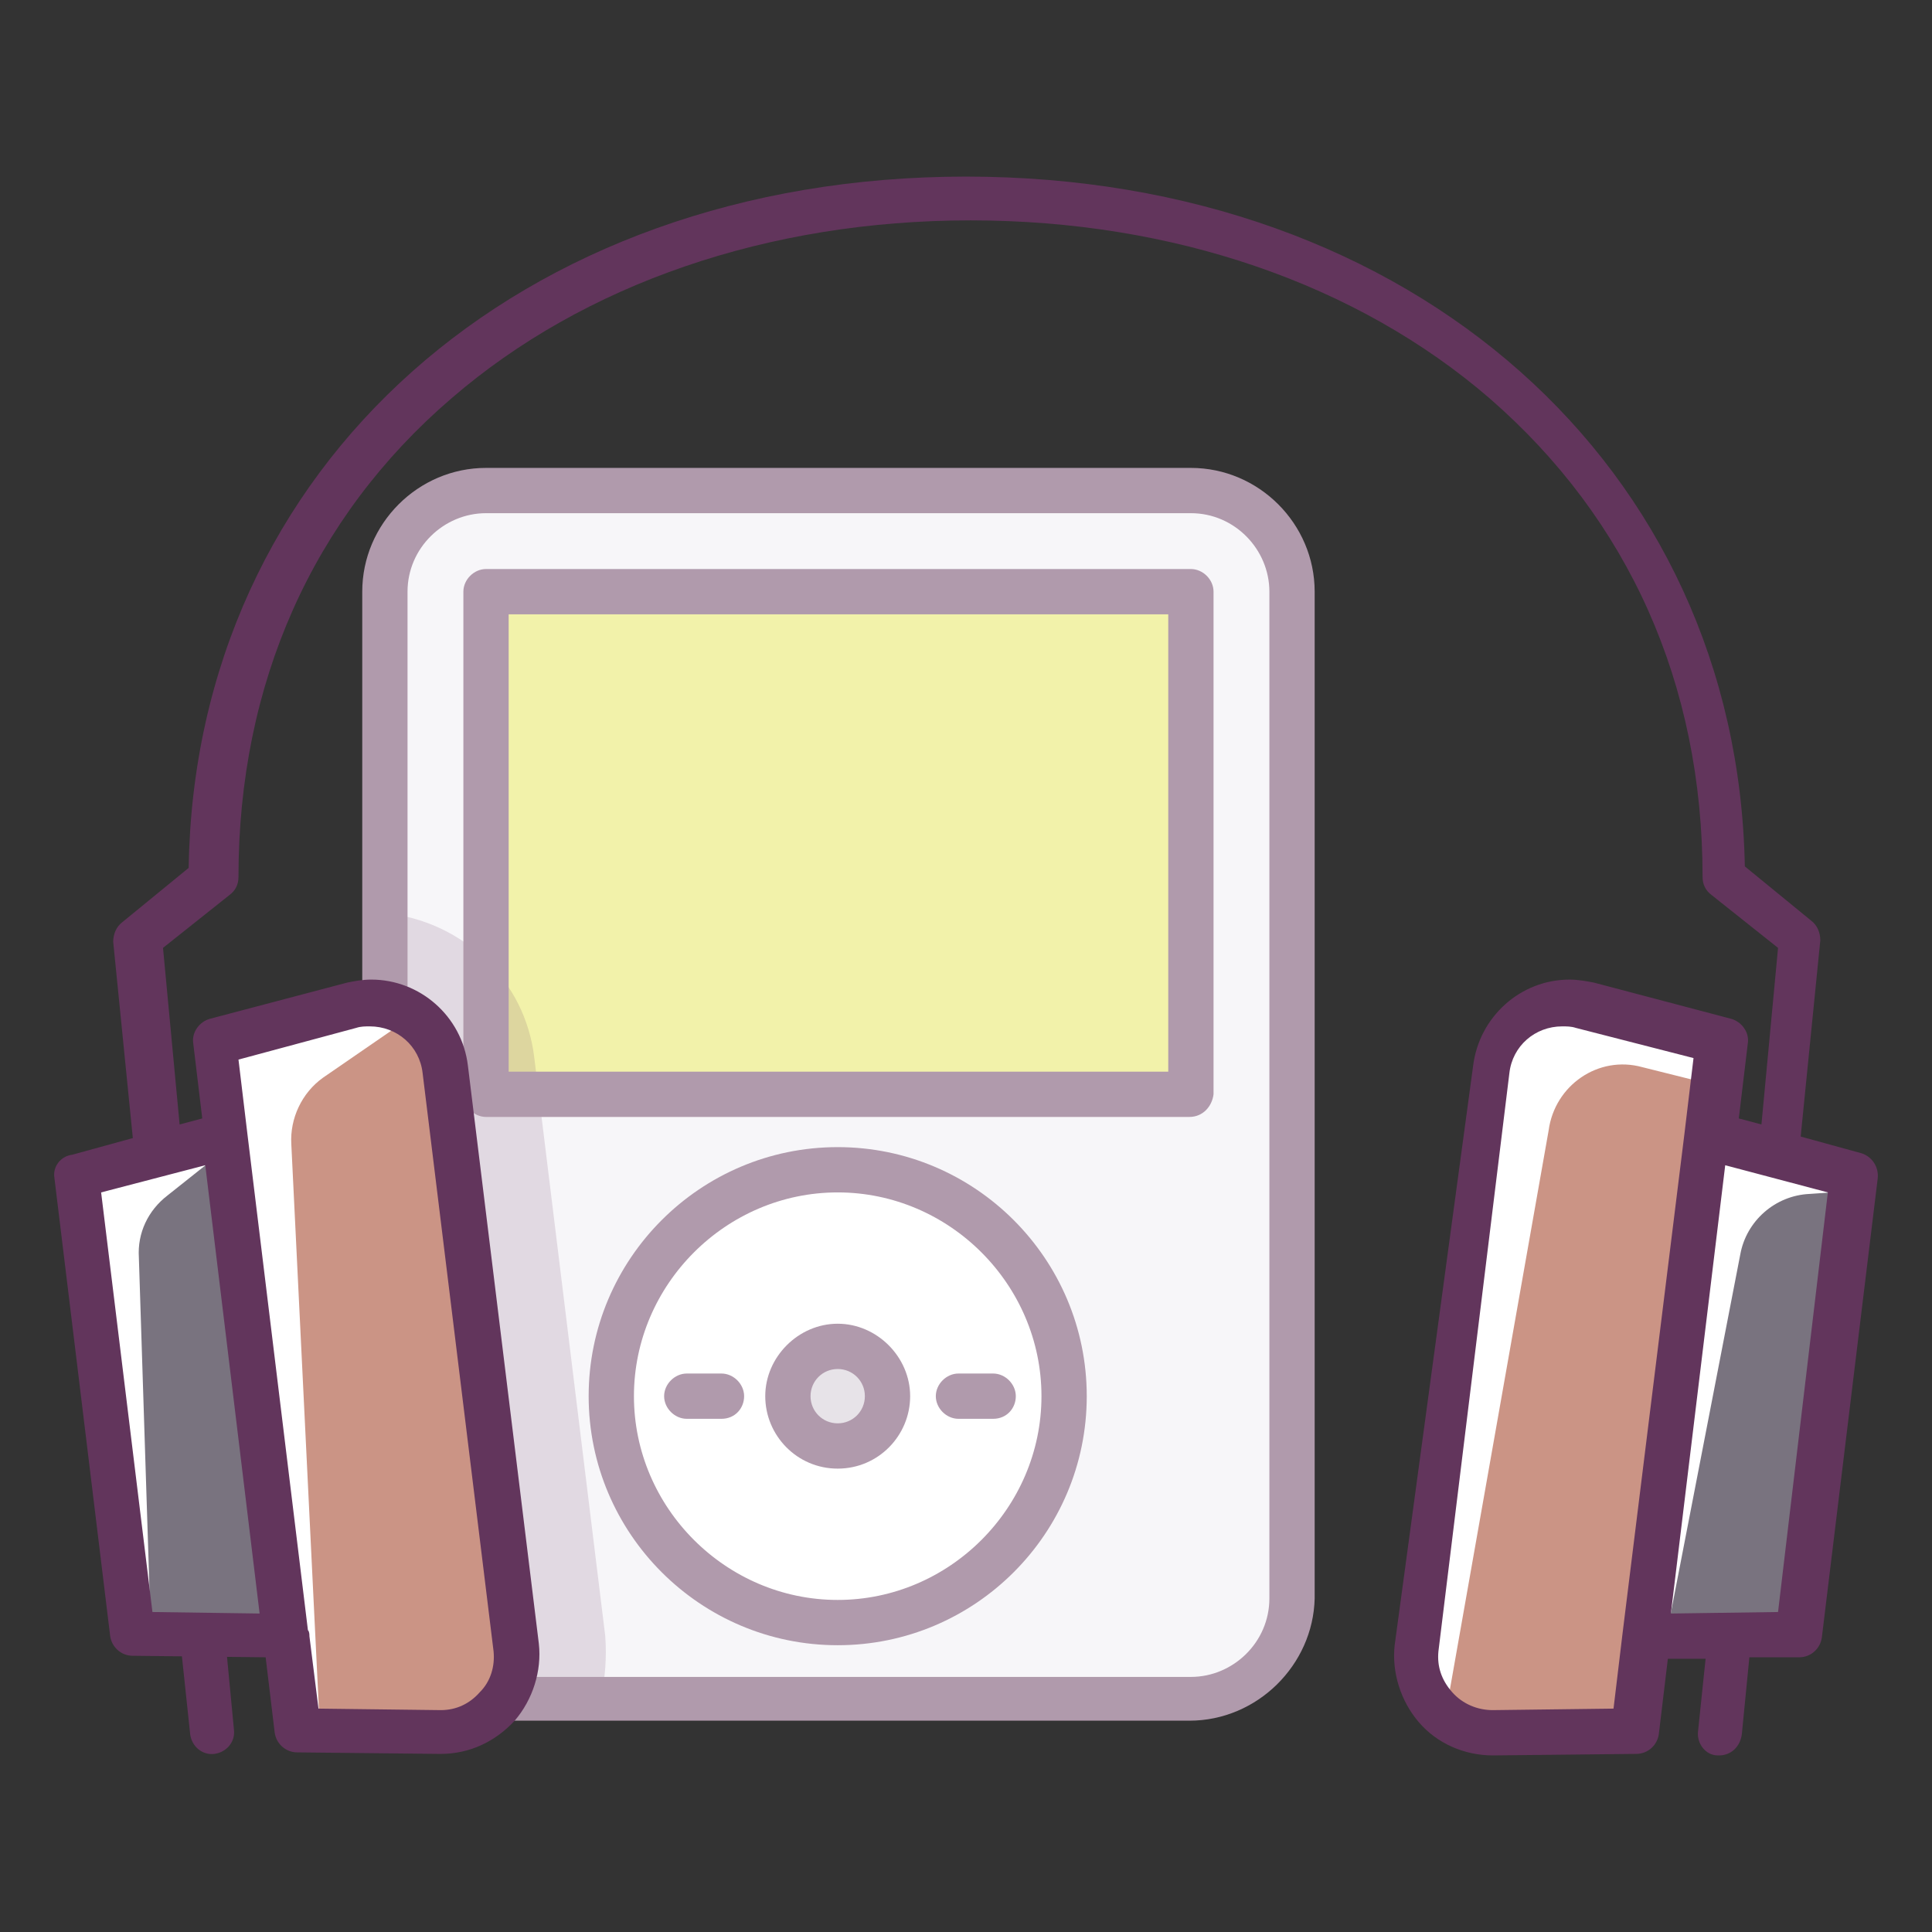 <?xml version="1.0" ?><!DOCTYPE svg  PUBLIC '-//W3C//DTD SVG 1.1//EN'  'http://www.w3.org/Graphics/SVG/1.1/DTD/svg11.dtd'><svg enable-background="new 0 0 128 128" id="Слой_1" version="1.1" viewBox="0 0 128 128" xml:space="preserve" xmlns="http://www.w3.org/2000/svg" xmlns:xlink="http://www.w3.org/1999/xlink"><rect x="0" y="0" width="128" height="128" fill="#333333" stroke="none"/><g><g><g><g><path d="M78.8,112.5H32.2c-3.7,0-6.7-3-6.7-6.7V39.2c0-3.7,3-6.7,6.7-6.7h46.7c3.7,0,6.7,3,6.7,6.7v66.7      C85.5,109.5,82.5,112.5,78.8,112.5z" fill="#F7F6F9"/></g></g><g><g><rect fill="#F2F2AA" height="33.3" width="46.7" x="32.2" y="39.2"/></g></g><g opacity="0.15"><path d="M35.4,70.1c-0.6-5.2-4.8-9.1-9.9-9.6v45.3c0,3.7,3,6.7,6.7,6.7h7.6c0.3-1.3,0.4-2.7,0.3-4.1L35.4,70.1z" fill="#62345B"/></g><g><g><circle cx="55.5" cy="92.5" fill="#FFFFFF" r="15"/></g></g><g><g><circle cx="55.5" cy="92.5" fill="#E7E3E8" r="3.3"/></g></g><g><g><path d="M78.8,114H32.2c-4.5,0-8.2-3.7-8.2-8.2V39.2c0-4.5,3.7-8.2,8.2-8.2h46.7c4.5,0,8.2,3.7,8.2,8.2v66.7      C87,110.3,83.3,114,78.8,114z M32.2,34c-2.8,0-5.2,2.3-5.2,5.2v66.7c0,2.8,2.3,5.2,5.2,5.2h46.7c2.8,0,5.2-2.3,5.2-5.2V39.2      c0-2.8-2.3-5.2-5.2-5.2H32.2z" fill="#B09AAC"/></g></g><g><g><path d="M78.8,74H32.2c-0.8,0-1.5-0.7-1.5-1.5V39.2c0-0.8,0.7-1.5,1.5-1.5h46.7c0.8,0,1.5,0.7,1.5,1.5v33.3      C80.3,73.3,79.7,74,78.8,74z M33.7,71h43.7V40.7H33.7V71z" fill="#B09AAC"/></g></g><g><g><path d="M55.5,109c-9.1,0-16.5-7.4-16.5-16.5S46.4,76,55.5,76C64.6,76,72,83.4,72,92.5S64.6,109,55.5,109z       M55.5,79C48.1,79,42,85.1,42,92.5S48.1,106,55.5,106c7.4,0,13.5-6.1,13.5-13.5S62.9,79,55.5,79z" fill="#B09AAC"/></g></g><g><g><path d="M55.5,97.3c-2.7,0-4.8-2.2-4.8-4.8s2.2-4.8,4.8-4.8s4.8,2.2,4.8,4.8S58.2,97.3,55.5,97.3z M55.5,90.7      c-1,0-1.8,0.8-1.8,1.8s0.8,1.8,1.8,1.8c1,0,1.8-0.8,1.8-1.8S56.5,90.7,55.5,90.7z" fill="#B09AAC"/></g></g><g><g><path d="M65.8,94h-2.3c-0.8,0-1.5-0.7-1.5-1.5s0.7-1.5,1.5-1.5h2.3c0.8,0,1.5,0.7,1.5,1.5S66.7,94,65.8,94z" fill="#B09AAC"/></g></g><g><g><path d="M47.8,94h-2.3c-0.8,0-1.5-0.7-1.5-1.5s0.7-1.5,1.5-1.5h2.3c0.8,0,1.5,0.7,1.5,1.5S48.7,94,47.8,94z" fill="#B09AAC"/></g></g></g><g><g><path d="M29.1,114.8l-9.4-0.1L14.1,69l9.1-2.4c2.9-0.8,5.9,1.2,6.2,4.2l4.7,38.3     C34.5,112.2,32.1,114.8,29.1,114.8z" fill="#CB9485"/></g><g><g><path d="M27.5,67.2c0.4-0.1-1.5-1.3-4.3-0.5L14.1,69l5.6,45.7l1.5,0l-1.9-38.9c-0.1-1.7,0.7-3.4,2.1-4.4      L27.5,67.2z" fill="#FFFFFF"/></g></g><g><polygon fill="#F8F7FB" points="18.9,108.4 8.8,108.3 5.1,77.8 14.9,75.3    "/></g><g><polygon fill="#79737F" points="18.9,108.4 8.8,108.3 5.1,77.8 14.9,75.3    "/></g><g><g><path d="M15,76.1l-0.1-0.8l-9.8,2.5l3.7,30.4l1.2,0.1L9.2,83.3c-0.1-1.6,0.6-3.1,1.9-4.1L15,76.1z" fill="#FFFFFF"/></g></g><g><path d="M98.9,114.8l9.4-0.1l5.6-45.7l-9.1-2.4c-2.9-0.8-5.9,1.2-6.2,4.2l-4.7,38.3     C93.5,112.2,95.9,114.8,98.9,114.8z" fill="#CB9485"/></g><g><g><path d="M95.8,113.4l6.8-38.5c0.4-3,3.3-5,6.2-4.2l4.8,1.2l0.4-2.9l-9.1-2.4c-2.9-0.8-5.9,1.2-6.2,4.2l-4.7,38.3      C93.5,111.8,95.7,113.9,95.8,113.4z" fill="#FFFFFF"/></g></g><g><polygon fill="#F8F7FB" points="109.1,108.4 119.2,108.3 122.9,77.8 113.1,75.3    "/></g><g><polygon fill="#79737F" points="109.1,108.4 119.2,108.3 122.9,77.8 113.1,75.3    "/></g><g><g><path d="M122.8,78.9l0.1-1.1l-9.8-2.5l-4.1,33.1l1.4,0l4.9-25.3c0.4-2.2,2.3-3.9,4.6-4L122.8,78.9z" fill="#FFFFFF"/></g></g><g><g><path d="M12.6,114.9c0.1,0.8,0.8,1.4,1.6,1.3c0.8-0.1,1.4-0.8,1.3-1.6l-0.6-6.3l-3,0L12.6,114.9z" fill="#62355C"/></g><g><path d="M123.3,76.4l-4-1.1l1.3-13c0-0.5-0.2-1-0.6-1.3l-4.4-3.6C115.1,30.9,93.6,11.7,64,11.7      S12.9,30.9,12.5,57.5l-4.4,3.6c-0.4,0.3-0.6,0.8-0.6,1.3l1.3,13l-4,1.1C4,76.6,3.5,77.3,3.6,78l3.7,30.4      c0.1,0.7,0.7,1.3,1.5,1.3l8.8,0.1l0.6,5c0.1,0.7,0.7,1.3,1.5,1.3l9.4,0.1c0,0,0.1,0,0.1,0c1.9,0,3.6-0.8,4.9-2.2      c1.2-1.4,1.8-3.3,1.6-5.1l-4.7-38.3c-0.4-3.3-3.2-5.7-6.4-5.7c-0.6,0-1.1,0.1-1.6,0.2l-9.1,2.4c-0.7,0.2-1.2,0.9-1.1,1.6l0.6,5      l-1.5,0.4l-1.1-11.7l4.4-3.5c0.4-0.3,0.6-0.7,0.6-1.2c0-12.8,4.9-23.8,14.1-31.7c8.8-7.6,21-11.8,34.4-11.8s25.6,4.2,34.4,11.8      c9.2,8,14.1,18.9,14.1,31.7c0,0.5,0.2,0.9,0.6,1.2l4.4,3.5l-1.1,11.7l-1.5-0.4l0.6-5c0.1-0.7-0.4-1.4-1.1-1.6l-9.1-2.4      c-0.5-0.1-1.1-0.2-1.6-0.2c-3.3,0-6,2.5-6.4,5.7L92.4,109c-0.2,1.8,0.4,3.7,1.6,5.1c1.2,1.4,3,2.2,4.9,2.2c0,0,0.1,0,0.1,0      l9.4-0.1c0.8,0,1.4-0.6,1.5-1.3l0.6-5l2.5,0l-0.5,4.8c-0.1,0.8,0.5,1.6,1.3,1.6c0,0,0.1,0,0.1,0c0.8,0,1.4-0.6,1.5-1.4l0.5-5.1      l3.3,0c0.8,0,1.4-0.6,1.5-1.3l3.7-30.4C124.5,77.3,124,76.6,123.3,76.4z M23.6,68.1c0.3-0.1,0.6-0.1,0.9-0.1      c1.8,0,3.3,1.3,3.5,3.1l4.7,38.3c0.1,1-0.2,2-0.9,2.7c-0.7,0.8-1.6,1.2-2.6,1.2v1.5l0-1.5l-8.1-0.1l-0.6-4.8c0,0,0,0,0,0      c0-0.1,0-0.3-0.1-0.4l-4-32.8l0,0l-0.6-5L23.6,68.1z M13.6,77.2l3.6,29.7l-7.1-0.1L6.7,79L13.6,77.2z M98.9,113.3l0,1.5      L98.9,113.3c-1,0-2-0.4-2.7-1.2c-0.7-0.8-1-1.7-0.9-2.7l4.7-38.3c0.2-1.8,1.7-3.1,3.5-3.1c0.3,0,0.6,0,0.9,0.1l7.8,2l-0.6,5l0,0      l-4.1,33.1c0,0,0,0,0,0l-0.6,5L98.9,113.3z M117.8,106.8l-7.1,0.1l3.6-29.7l6.8,1.8L117.8,106.8z" fill="#62355C"/></g></g></g></g></svg>
